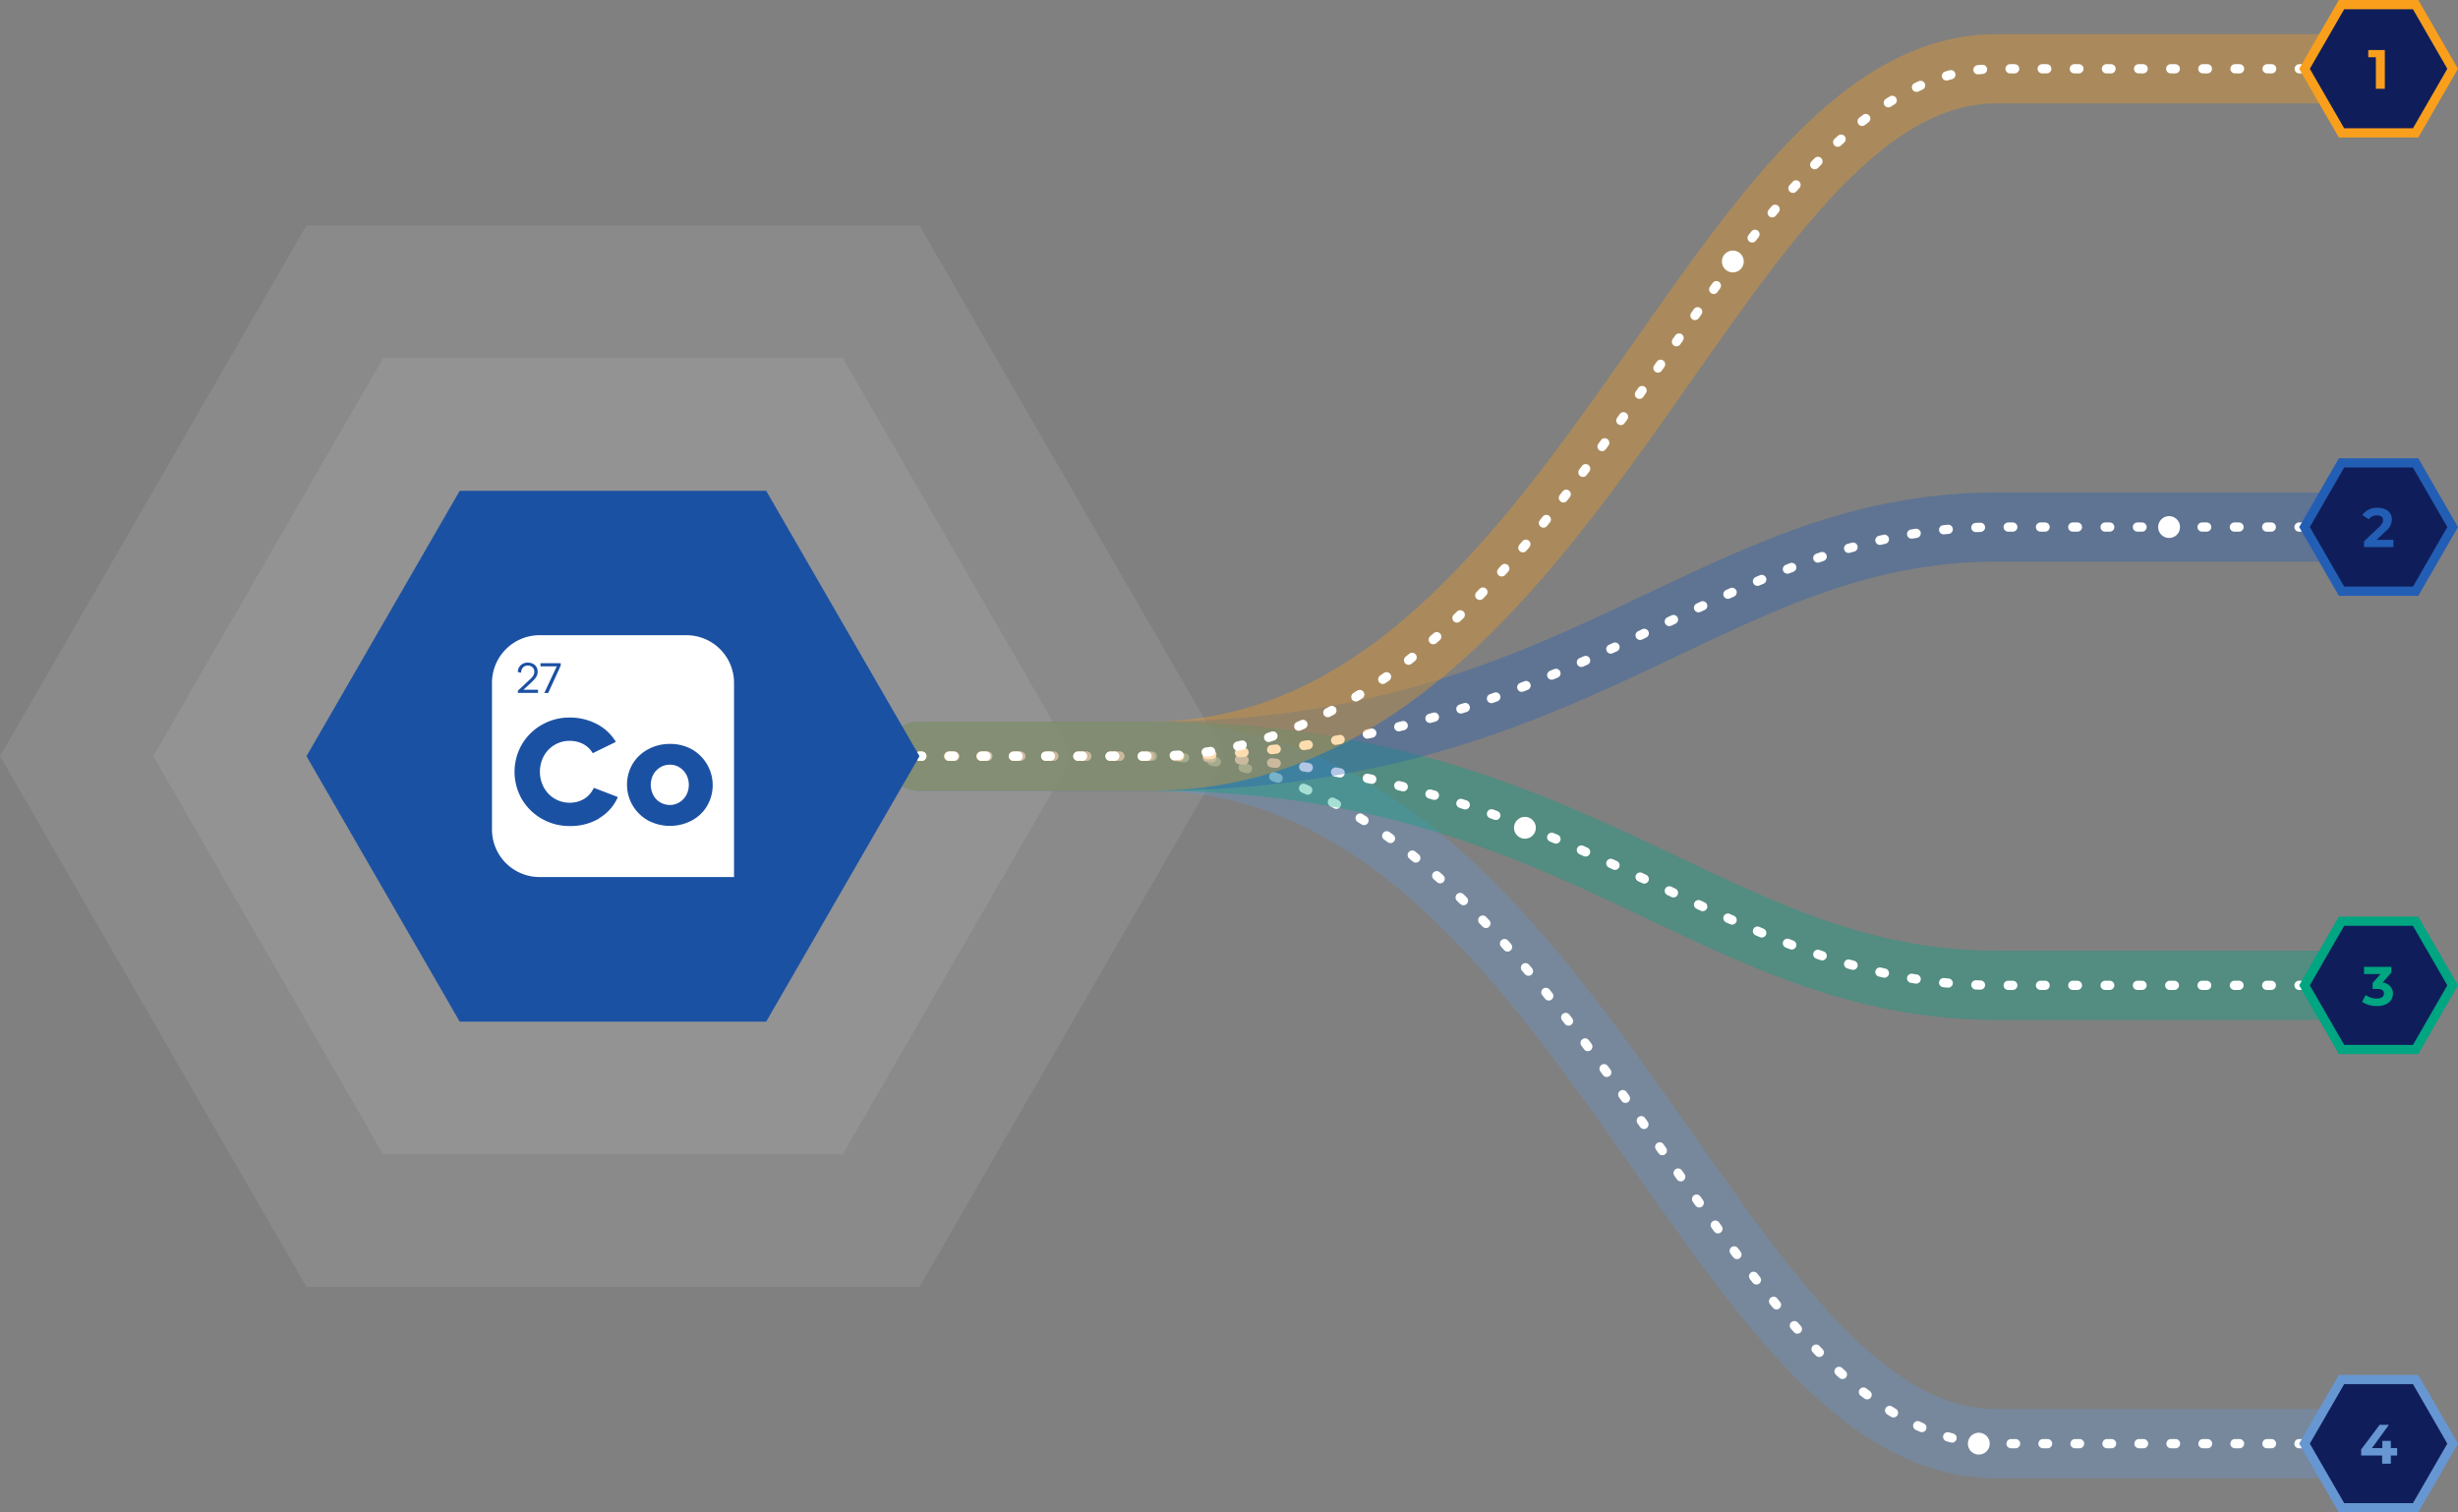 <svg xmlns="http://www.w3.org/2000/svg" viewBox="0 0 532.44 327.64"><rect x="0" y="0" width="532.44" height="327.64" fill="#808080" stroke="none"/><defs><style>.cls-1,.cls-5{fill:#fff;}.cls-1{opacity:0.08;}.cls-10,.cls-11,.cls-2,.cls-3,.cls-4,.cls-6,.cls-7,.cls-8,.cls-9{fill:none;stroke-linecap:round;stroke-linejoin:round;}.cls-12,.cls-2{stroke:#6797d2;}.cls-10,.cls-2,.cls-6,.cls-9{stroke-width:15px;opacity:0.35;}.cls-11,.cls-3,.cls-4,.cls-7,.cls-8{stroke:#fff;}.cls-11,.cls-12,.cls-13,.cls-14,.cls-15,.cls-3,.cls-4,.cls-7,.cls-8{stroke-width:2px;}.cls-4{stroke-dasharray:0.99 5.94;}.cls-13,.cls-6{stroke:#00a581;}.cls-7{stroke-dasharray:1 6;}.cls-8{stroke-dasharray:1.02 6.13;}.cls-14,.cls-9{stroke:#235eb5;}.cls-10,.cls-15{stroke:#f99f1c;}.cls-11{stroke-dasharray:0.99 5.97;}.cls-12,.cls-13,.cls-14,.cls-15{fill:#0f1e5a;stroke-miterlimit:10;}.cls-16{fill:#1b51a3;}.cls-17{fill:#f99f1c;}.cls-18{fill:#235eb5;}.cls-19{fill:#00a581;}.cls-20{fill:#6797d2;}</style></defs><g id="Layer_2" data-name="Layer 2"><g id="Layer_1-2" data-name="Layer 1"><polygon class="cls-1" points="265.56 163.82 199.17 278.81 66.39 278.81 0 163.82 66.39 48.83 199.17 48.83 265.56 163.82"></polygon><polygon class="cls-1" points="232.37 163.82 182.57 250.06 82.99 250.06 33.2 163.82 82.99 77.58 182.57 77.58 232.37 163.82"></polygon><path class="cls-2" d="M512.45,312.75h-80c-61.84,0-90.68-148.93-183.28-148.93h-50"></path><path class="cls-3" d="M249.17,163.82h.5"></path><path class="cls-4" d="M255.61,164.07c87.54,6.68,116.46,148.68,176.84,148.68H509"></path><line class="cls-3" x1="511.95" y1="312.75" x2="512.45" y2="312.75"></line><circle class="cls-5" cx="428.64" cy="312.75" r="2.37"></circle><path class="cls-6" d="M512.45,213.46h-80c-61.84,0-90.68-49.64-183.28-49.64h-50"></path><line class="cls-3" x1="512.45" y1="213.46" x2="511.95" y2="213.46"></line><path class="cls-7" d="M506,213.46h-73.5c-61.84,0-90.68-49.64-183.28-49.64h-46.5"></path><polyline class="cls-3" points="199.67 163.82 199.17 163.82 199.67 163.82"></polyline><line class="cls-8" x1="205.8" y1="163.82" x2="245.61" y2="163.82"></line><polyline class="cls-3" points="248.67 163.82 249.17 163.82 248.67 163.82"></polyline><line class="cls-8" x1="242.55" y1="163.82" x2="202.73" y2="163.82"></line><line class="cls-3" x1="199.67" y1="163.82" x2="199.17" y2="163.82"></line><circle class="cls-5" cx="330.32" cy="179.33" r="2.37"></circle><path class="cls-9" d="M512.45,114.18h-80c-61.84,0-90.68,49.64-183.28,49.64h-50"></path><line class="cls-3" x1="512.45" y1="114.18" x2="511.95" y2="114.18"></line><path class="cls-7" d="M506,114.18h-73.5c-61.84,0-90.68,49.64-183.28,49.64h-46.5"></path><line class="cls-3" x1="199.67" y1="163.82" x2="199.17" y2="163.82"></line><circle class="cls-5" cx="469.86" cy="114.18" r="2.37"></circle><path class="cls-10" d="M199.17,163.82h50c92.6,0,121.44-148.92,183.28-148.92h80"></path><line class="cls-3" x1="512.45" y1="14.9" x2="511.95" y2="14.9"></line><path class="cls-11" d="M506,14.9H432.45c-61.84,0-90.68,148.92-183.28,148.92H202.65"></path><line class="cls-3" x1="199.67" y1="163.82" x2="199.17" y2="163.82"></line><circle class="cls-5" cx="375.36" cy="56.65" r="2.37"></circle><polygon class="cls-12" points="531.28 312.75 523.26 326.64 507.21 326.64 499.19 312.75 507.21 298.85 523.26 298.85 531.28 312.75"></polygon><polygon class="cls-13" points="531.28 213.46 523.26 227.36 507.21 227.36 499.19 213.46 507.21 199.57 523.26 199.57 531.28 213.46"></polygon><polygon class="cls-14" points="531.28 114.18 523.26 128.08 507.21 128.08 499.19 114.18 507.21 100.28 523.26 100.28 531.28 114.18"></polygon><polygon class="cls-15" points="531.28 14.9 523.26 28.79 507.21 28.79 499.19 14.9 507.21 1 523.26 1 531.28 14.9"></polygon><polygon class="cls-16" points="199.17 163.82 165.97 221.32 99.58 221.32 66.39 163.82 99.58 106.33 165.97 106.33 199.17 163.82"></polygon><g id="Group_3650" data-name="Group 3650"><path id="Path_1887" data-name="Path 1887" class="cls-5" d="M147.13,166.21a3.84,3.84,0,0,0-2-.55,3.91,3.91,0,0,0-2.06.55,4.11,4.11,0,0,0-1.53,1.54,4.83,4.83,0,0,0,0,4.55,3.87,3.87,0,0,0,1.53,1.55,4.14,4.14,0,0,0,2.06.54,3.85,3.85,0,0,0,2-.56,4.13,4.13,0,0,0,1.51-1.54,4.79,4.79,0,0,0,0-4.53A4.16,4.16,0,0,0,147.13,166.21Z"></path><path id="Path_1888" data-name="Path 1888" class="cls-5" d="M148.68,137.61h-31.8a10.32,10.32,0,0,0-10.31,10.31h0v31.8A10.3,10.3,0,0,0,116.88,190H159V147.92a10.31,10.31,0,0,0-10.31-10.31Zm-31.6,6.07h4.38v.52l-2.72,5.94h-.84l2.7-5.78h-3.52Zm-4.29.44a2.16,2.16,0,0,1,1.55-.57,2.47,2.47,0,0,1,1.11.25,1.84,1.84,0,0,1,.76.7,2,2,0,0,1,.26,1,2,2,0,0,1-.16.84,2.77,2.77,0,0,1-.48.74,10.42,10.42,0,0,1-.87.89l-1.58,1.45h3.16v.69h-4.35v-.49l2.3-2.15c.31-.29.55-.51.71-.69a2.22,2.22,0,0,0,.39-.57,1.69,1.69,0,0,0,.15-.7,1.25,1.25,0,0,0-.39-.95,1.38,1.38,0,0,0-1-.37,1.44,1.44,0,0,0-1.06.4,1.76,1.76,0,0,0-.42,1.14l-.7-.14A2.06,2.06,0,0,1,112.79,144.12Zm17,33.19a12.25,12.25,0,0,1-6.4,1.64,12,12,0,0,1-6-1.56,11.64,11.64,0,0,1-4.34-4.25,11.87,11.87,0,0,1,0-11.87,11.67,11.67,0,0,1,4.34-4.26,11.86,11.86,0,0,1,6-1.56,12.43,12.43,0,0,1,5.86,1.39,10.27,10.27,0,0,1,4.15,3.88l-5,2.45a5.27,5.27,0,0,0-2.1-2,6.25,6.25,0,0,0-2.94-.67,6.18,6.18,0,0,0-3.22.87,6.32,6.32,0,0,0-2.33,2.4,7.21,7.21,0,0,0,0,6.83,6.31,6.31,0,0,0,5.55,3.3,6.06,6.06,0,0,0,3.14-.81,5.44,5.44,0,0,0,2.13-2.42l5.21,2a9.92,9.92,0,0,1-4.08,4.6Zm23.35-2.67a8.49,8.49,0,0,1-3.36,3.15,10.15,10.15,0,0,1-9.31,0,8.88,8.88,0,0,1-3.39-12.37,8.69,8.69,0,0,1,3.39-3.14,9.88,9.88,0,0,1,4.68-1.12,9.69,9.69,0,0,1,4.63,1.12,8.94,8.94,0,0,1,3.36,12.36Z"></path></g><path class="cls-17" d="M516.59,10.84v8.39h-1.94V12.4H513V10.84Z"></path><path class="cls-18" d="M518.44,116.94v1.58h-6.35v-1.26l3.24-3.06c.74-.71.87-1.14.87-1.55,0-.66-.45-1-1.34-1a2.07,2.07,0,0,0-1.74.84l-1.41-.91A3.88,3.88,0,0,1,515,110c1.87,0,3.12,1,3.12,2.48a3.35,3.35,0,0,1-1.4,2.65l-1.93,1.83Z"></path><path class="cls-19" d="M518.35,215.24c0,1.41-1.09,2.71-3.48,2.71a5.84,5.84,0,0,1-3.2-.9l.76-1.49a4.06,4.06,0,0,0,2.4.76c1,0,1.57-.4,1.57-1.08s-.47-1-1.57-1h-.89v-1.28l1.72-1.95h-3.57v-1.56H518v1.26l-1.9,2.16A2.38,2.38,0,0,1,518.35,215.24Z"></path><path class="cls-20" d="M519.26,315.32h-1.37v1.77H516v-1.77h-4.53V314l4-5.33h2l-3.67,5.05h2.25v-1.57h1.84v1.57h1.37Z"></path></g></g></svg>